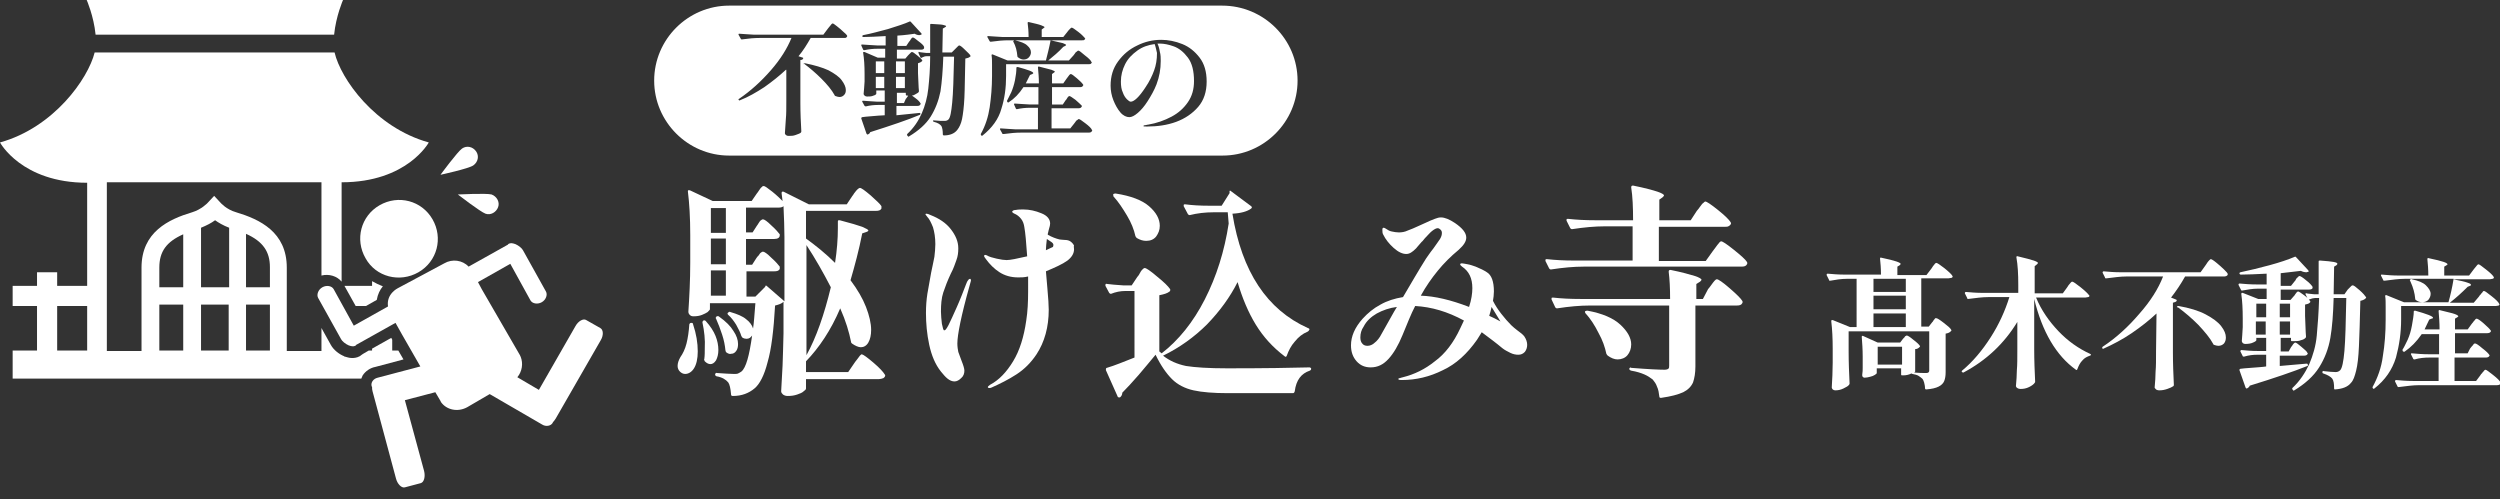 <?xml version="1.0" encoding="utf-8"?>
<!-- Generator: Adobe Illustrator 28.0.0, SVG Export Plug-In . SVG Version: 6.00 Build 0)  -->
<svg version="1.1" id="レイヤー_1" xmlns="http://www.w3.org/2000/svg" xmlns:xlink="http://www.w3.org/1999/xlink" x="0px"
	 y="0px" viewBox="0 0 533.5 106.5" style="enable-background:new 0 0 533.5 106.5;" xml:space="preserve">
<rect x="0" y="0" width="533.5" height="106.5" fill="#333333" stroke="none"/>
<style type="text/css">
	.st0{fill:#FFFFFF;}
</style>
<g id="レイヤー_1_00000152227089787751249800000000803124411707173821_">
</g>
<g>
	<path class="st0" d="M71.3,7.4c0.4-4,1.9-7.4,1.9-7.4H45.8H18.5c0,0,1.5,3.4,1.9,7.4H71.3z"/>
	<path class="st0" d="M78.1,65.3l2.3-1.3c0.2-1.2,0.7-2.2,1.3-2.9c-0.8-0.3-1.6-0.7-2.3-1.1V61h-5.9l2.4,4.3H78.1z"/>
	<path class="st0" d="M80.1,78.3l6-1.6L85,74.8h-1.3v-2.3l-0.2-0.4l-4.1,2.3v0.4h-0.7l-1.2,0.7c-0.1,0.1-0.2,0.1-0.3,0.2
		c-0.1,0.1-0.3,0.2-0.4,0.3c-0.7,0.4-1.4,0.4-1.7,0.4c-0.6,0-1.1-0.2-1.5-0.3c-0.1,0-0.1,0-0.2-0.1c-1-0.4-2.2-1.3-2.8-2.4l-2-3.6
		v4.9h-7.4V57.1c0-7.6-5.8-10.3-10.8-11.8c-2.1-0.6-3.3-2-3.3-2l-1.4-1.5l-1.4,1.5c0,0-1.3,1.4-3.3,2c-5,1.5-10.8,4.2-10.8,11.8
		v17.8h-7.4v-36h45.8v19.9c1.6-0.4,3.3,0.1,4.3,1.3V38.9c14,0,18.6-8.5,18.6-8.5C80,27.2,72.7,16.8,71.4,11.2H20.2
		c-1.4,5.6-8.7,16-20.2,19.2c0,0,4.6,8.6,18.6,8.6v22h-6.4v-2.9H7.9V61H2.7v4.3h5.2v9.5H2.7v6h74.4c0.1-0.2,0.2-0.5,0.3-0.7
		C78,79.2,79,78.5,80.1,78.3z M18.6,74.8h-6.4v-9.5h6.4V74.8z M39.1,74.8H34V65h5.1V74.8z M39.1,61.3H34v-4.2c0-3.4,1.5-5.5,5.1-7.1
		V61.3z M48.8,74.8h-5.9V65h5.9V74.8z M48.9,61.3h-0.1h-5.9V48.6c1.2-0.5,2.2-1,3-1.6c0.7,0.5,1.7,1.1,3,1.6V61.3z M57.6,74.8h-5.1
		V65h5.1V74.8z M57.6,61.3h-5.1V49.9c3.6,1.6,5.1,3.8,5.1,7.1V61.3z"/>
</g>
<g>
	<path class="st0" d="M128.1,70l-3-1.7c-0.6-0.4-1.7,0.2-2.3,1.3L115,83.2l-4.6-2.7c1-1.2,1.3-2.9,0.7-4.4c-0.1-0.1-0.1-0.3-0.2-0.4
		l-8.1-14l-0.8-1.5l6.9-3.9l4.3,7.8c0.4,0.7,1.5,0.9,2.4,0.4s1.3-1.6,0.9-2.3l-4.9-8.8c-0.2-0.4-0.9-1-1.6-1.3
		c-0.3-0.1-0.6-0.2-0.8-0.2c-0.2,0-0.4,0-0.6,0.1c-0.1,0.1-0.2,0.1-0.2,0.2l-8.4,4.7c-1.3-1.4-3.5-1.7-5.2-0.7l-9.9,5.3
		c0,0-2.5,1.2-2.1,3.9l-7.3,4.1l-4.3-7.8c-0.4-0.7-1.5-0.9-2.4-0.4s-1.3,1.6-0.9,2.3l4.9,8.8c0.2,0.4,0.9,1,1.6,1.3
		c0.3,0.1,0.6,0.2,0.8,0.2c0.2,0,0.4,0,0.6-0.1c0.1-0.1,0.2-0.1,0.2-0.2l8.4-4.7l1.4,2.5l3.9,6.8l-9.1,2.4c-0.9,0.2-1.5,1-1.3,1.8
		l0.1,0.2c0,0.3,0,0.6,0.1,0.9l5,18.6c0.3,1.2,1.2,2.1,1.9,1.9l3.4-0.9c0.7-0.2,1-1.4,0.7-2.6l-4.1-15.1l6.5-1.7l1,1.7
		c0.1,0.1,0.1,0.2,0.2,0.4c1.2,1.7,3.6,2.2,5.6,1.1l0,0l4.8-2.8l11.2,6.5c0.8,0.5,1.8,0.3,2.2-0.3l0.1-0.2c0.2-0.2,0.4-0.5,0.6-0.8
		l9.6-16.7C128.8,71.6,128.8,70.4,128.1,70z"/>
	<path class="st0" d="M89.3,58.1c4-2.3,5.3-7.3,3-11.3s-7.3-5.3-11.3-3s-5.3,7.3-3,11.3C80.2,59.1,85.3,60.4,89.3,58.1z"/>
</g>
<path class="st0" d="M98.6,31.7c1-0.7,2.3-0.4,3,0.6c0.7,1,0.4,2.3-0.6,3s-7,2-7,2S97.6,32.4,98.6,31.7z"/>
<path class="st0" d="M104.9,41.5c1.1,0.4,1.8,1.6,1.4,2.7c-0.4,1.1-1.6,1.8-2.7,1.4c-1.1-0.4-5.9-4.1-5.9-4.1S103.8,41.2,104.9,41.5
	z"/>
<g>
	<path class="st0" d="M147.5,68.9c0.3,0,0.4,0.1,0.4,0.3c0.7,2.1,1,4,1,5.8c0,1.6-0.3,2.8-0.8,3.6c-0.5,0.8-1.2,1.2-1.9,1.2
		c-0.4,0-0.8-0.2-1.1-0.5s-0.5-0.7-0.5-1.2c0-0.6,0.2-1.2,0.6-1.9c0.5-0.7,1-1.7,1.3-2.9c0.3-1.2,0.5-2.6,0.6-4.1
		C147.2,69,147.3,68.9,147.5,68.9z M186.4,77.4c1.3,1.1,2.1,2,2.4,2.5c0.1,0.1,0.1,0.2,0.1,0.2c0,0.2-0.1,0.4-0.4,0.6
		c-0.3,0.1-0.6,0.2-0.9,0.2H172v2c0,0.2-0.2,0.4-0.5,0.6c-0.3,0.3-0.8,0.5-1.4,0.7c-0.6,0.2-1.2,0.3-2,0.3c-0.4,0-0.7-0.1-1-0.3
		c-0.2-0.2-0.4-0.4-0.4-0.7c0.1-1.9,0.2-3.7,0.3-5.5s0.1-4.1,0.2-6.9v-6.7c-0.4,0.4-1,0.6-1.8,0.8c-0.3,5.3-0.8,9.4-1.6,12.1
		c-0.7,2.8-1.7,4.7-2.8,5.6c-1.2,1-2.7,1.6-4.6,1.6c-0.3,0-0.4-0.1-0.4-0.4c-0.1-1.2-0.3-2.1-0.6-2.5c-0.5-0.6-1.3-1.1-2.5-1.3
		c-0.2-0.1-0.3-0.2-0.3-0.4c0.1-0.3,0.2-0.4,0.4-0.3c1.6,0.1,2.8,0.2,3.6,0.2c0.4,0,0.7,0,0.9-0.1s0.4-0.2,0.7-0.4
		c1-0.8,1.7-3.4,2.3-7.7c-0.3,0.4-0.6,0.7-1.2,0.7c-0.3,0-0.6-0.1-0.8-0.2c-0.1-0.1-0.2-0.2-0.3-0.4c-0.2-0.7-0.6-1.5-1.1-2.4
		c-0.5-0.8-1.1-1.6-1.7-2.1c-0.2-0.2-0.2-0.4,0-0.5c0.2-0.2,0.3-0.2,0.5-0.1c1.4,0.4,2.6,0.9,3.3,1.5c0.8,0.6,1.3,1.3,1.5,2
		c0.2-1.2,0.3-3.1,0.5-5.4h-9.7V66c0,0.1-0.2,0.3-0.5,0.6c-0.3,0.2-0.7,0.4-1.2,0.6s-1.1,0.3-1.8,0.3c-0.4,0-0.6-0.1-0.8-0.3
		c-0.2-0.2-0.3-0.4-0.3-0.7c0.2-3.1,0.4-6.6,0.4-10.5v-5.8c0-3.8-0.2-6.9-0.5-9.3v-0.1c0-0.1,0-0.2,0.1-0.2s0.2,0,0.3,0l4.9,2.3h8.3
		l1.1-1.6c0.1-0.1,0.3-0.4,0.5-0.7s0.4-0.6,0.6-0.7c0.1-0.2,0.3-0.2,0.4-0.2c0.2,0,0.8,0.4,1.8,1.2s1.7,1.5,2.2,2l-0.2-1.6v-0.1
		c0-0.1,0-0.2,0.1-0.3c0.1,0,0.2,0,0.3,0l5.4,2.7h8.1l1.2-1.8c0.2-0.2,0.3-0.5,0.5-0.7c0.2-0.3,0.4-0.5,0.6-0.7
		c0.2-0.2,0.4-0.3,0.5-0.3c0.3,0,1,0.5,2.3,1.6c1.2,1.1,2,1.8,2.3,2.3c0,0.2,0,0.3,0,0.5c-0.2,0.4-0.6,0.5-1.2,0.5H172v5.9
		c2.2,1.6,4.3,3.3,6.2,5.2c0.4-2.6,0.6-5.1,0.6-7.4v-1.4l0,0c0-0.1,0-0.2,0.1-0.3c0.1,0,0.2,0,0.3,0c2.3,0.6,4,1.1,4.8,1.4
		c0.9,0.4,1.3,0.6,1.3,0.8c0,0.1-0.1,0.2-0.4,0.3l-0.9,0.3c-0.7,3.6-1.6,6.9-2.5,10c1.5,2,2.6,3.9,3.3,5.7c0.7,1.8,1.1,3.5,1.1,4.9
		c0,1.1-0.2,2-0.6,2.7c-0.4,0.7-1,1-1.6,1c-0.5,0-1.2-0.3-1.9-0.8c-0.1-0.1-0.2-0.2-0.2-0.4c-0.4-2-1.1-4.4-2.3-7.1
		c-2,4.7-4.5,8.4-7.3,11.3v2.3h9l1.3-1.9c0.1-0.2,0.3-0.4,0.6-0.8s0.5-0.7,0.6-0.8c0.2-0.2,0.3-0.3,0.4-0.3
		C184.3,75.7,185.1,76.3,186.4,77.4z M149.9,68.8c0-0.2,0.1-0.3,0.2-0.4l0,0c0.2-0.1,0.4,0,0.5,0.1c1,1.1,1.7,2.2,2.1,3.2
		s0.6,2,0.6,3c0,0.9-0.2,1.6-0.5,2.2c-0.4,0.6-0.8,0.8-1.2,0.8s-0.8-0.2-1.2-0.6c-0.1-0.2-0.2-0.4-0.1-0.5c0.1-0.7,0.1-1.5,0.1-2.3
		C150.5,72.5,150.3,70.7,149.9,68.8L149.9,68.8z M151.7,49.7h3.2v-5.3h-3.2V49.7z M151.7,56.4h3.2v-5.5h-3.2V56.4z M151.7,63.1h3.2
		v-5.4h-3.2V63.1z M155,75.2c-0.1-0.1-0.2-0.3-0.2-0.5c-0.1-1-0.3-2.1-0.7-3.3c-0.4-1.2-0.8-2.3-1.3-3.4c-0.1-0.1-0.1-0.2,0-0.3
		c0-0.1,0.1-0.2,0.2-0.2c0.2-0.1,0.4,0,0.5,0.1c1.4,1,2.4,2,3,3c0.7,1,1,2,1,2.8c0,0.6-0.1,1.1-0.4,1.5s-0.6,0.6-1.1,0.6
		C155.8,75.6,155.4,75.5,155,75.2z M163.6,61l3.8,3.3V50.6c0-2-0.1-4.2-0.2-6.6c-0.2,0.2-0.6,0.3-1,0.3h-7v5.3h1.4l0.9-1.4
		c0.1-0.1,0.2-0.3,0.4-0.6s0.3-0.5,0.5-0.6c0.1-0.1,0.3-0.2,0.4-0.2c0.3,0,0.9,0.4,1.8,1.3c0.9,0.8,1.5,1.5,1.8,1.9v0.2
		c0,0.5-0.4,0.8-1.2,0.8h-6v5.5h1.3l0.9-1.4c0.1-0.2,0.3-0.4,0.5-0.6c0.2-0.3,0.3-0.5,0.5-0.6c0.1-0.1,0.3-0.2,0.4-0.2
		c0.3,0,0.9,0.4,1.8,1.3c0.9,0.8,1.5,1.5,1.8,1.9c0,0.2,0,0.3,0,0.5c-0.2,0.4-0.6,0.5-1.2,0.5h-5.9v5.4h1.9l2.1-2.1
		C163.3,60.9,163.5,60.9,163.6,61z M172.1,75.8c2.1-3.8,3.8-8.7,5.2-14.5c-1.6-3.1-3.3-6.1-5.2-9V75.8z"/>
	<path class="st0" d="M207.2,59.9c0,0-0.1,0.4-0.3,1.1c-1.8,6.4-2.6,10.5-2.6,12.3c0,0.7,0.1,1.3,0.2,1.8c0.2,0.5,0.4,1.1,0.7,1.9
		c0.4,1,0.6,1.7,0.6,2.1c0,0.6-0.2,1.2-0.7,1.6c-0.4,0.4-0.9,0.7-1.4,0.7s-1-0.2-1.5-0.6s-0.9-0.9-1.4-1.5c-1.2-1.5-2-3.4-2.5-5.7
		c-0.5-2.3-0.7-4.6-0.7-6.8c0-1.5,0.1-2.8,0.3-4.1c0.2-1.2,0.5-2.8,0.8-4.5c0.3-1.3,0.5-2.5,0.7-3.4c0.1-0.9,0.2-1.8,0.2-2.7
		c0-1.4-0.2-2.6-0.5-3.6c-0.4-1-0.8-1.8-1.2-2.2c-0.2-0.3-0.4-0.5-0.4-0.5c0-0.2,0.1-0.2,0.2-0.2c0.2,0,0.5,0.1,0.9,0.3
		c1.8,0.7,3.3,1.7,4.3,3s1.6,2.6,1.6,4.1c0,0.9-0.1,1.7-0.4,2.5c-0.3,0.8-0.6,1.8-1.2,2.9c-0.7,1.5-1.2,2.8-1.6,4
		c-0.4,1.2-0.5,2.6-0.5,4.1c0,0.8,0.1,1.7,0.2,2.6c0.2,0.9,0.3,1.4,0.5,1.4c0.1,0,0.3-0.1,0.4-0.3c0.2-0.2,0.3-0.5,0.5-0.8
		c0.4-0.8,1-2.1,1.8-3.9c0.8-1.8,1.4-3.4,1.9-4.7c0.2-0.5,0.3-0.8,0.5-1c0.1-0.2,0.3-0.3,0.4-0.3C207.1,59.5,207.2,59.6,207.2,59.9z
		 M229.2,53.2c0,0.9-0.5,1.7-1.4,2.4c-1.1,0.8-2.7,1.5-4.6,2.3l0.3,3.5c0.2,2.2,0.3,3.8,0.3,4.7c0,3.7-0.9,6.9-2.6,9.5
		c-1.2,1.8-2.6,3.2-4.3,4.3c-1.7,1.1-3.5,2-5.3,2.8c-0.2,0.1-0.3,0.1-0.5,0.1s-0.3-0.1-0.3-0.2s0.2-0.3,0.5-0.5c1.9-1,3.5-2.7,4.9-5
		s2.3-5.2,2.8-8.7c0.3-1.9,0.4-4,0.4-6.2V59c-0.8,0.2-1.5,0.2-2.1,0.2c-1.6,0-2.9-0.4-4-1.1c-1.1-0.7-2.1-1.7-2.9-2.8
		c-0.2-0.3-0.4-0.5-0.4-0.7c0-0.1,0.1-0.2,0.2-0.2c0.1,0,0.2,0,0.4,0.1c0.5,0.3,1.2,0.5,2.1,0.7c0.9,0.2,1.6,0.3,2.1,0.3
		c0.8,0,2.2-0.3,4.4-0.8c-0.2-3-0.4-5.1-0.6-6.2c-0.1-0.7-0.3-1.3-0.7-1.8s-0.8-0.8-1.2-1c-0.5-0.2-0.7-0.4-0.7-0.5
		c0-0.2,0.3-0.4,0.8-0.4c0.5-0.1,1.1-0.1,1.6-0.1c1.3,0,2.6,0.3,3.8,0.8c1.3,0.5,1.9,1.3,1.9,2.2c0,0.3-0.1,0.7-0.2,1
		c-0.1,0.4-0.2,0.7-0.2,0.8l-0.1,0.4c0,0.1,0,0.2,0,0.2c0.9,0.5,1.7,0.8,2.5,1c0.3,0,0.6,0.1,1.1,0.1s0.9,0.1,1.2,0.3
		s0.6,0.5,0.8,0.9C229.1,52.5,229.2,52.9,229.2,53.2z M224.8,52.3c0-0.3-0.2-0.5-0.5-0.7l-0.9-0.6c-0.1,0.9-0.2,1.7-0.2,2.3v0.1
		c0.7-0.3,1.2-0.6,1.5-0.7C224.7,52.6,224.8,52.5,224.8,52.3z"/>
	<path class="st0" d="M262.7,40.8L267,44c0.2,0.2,0.2,0.3,0,0.5c-0.8,0.6-2.1,1-4,1.1c2,12.4,7.4,20.5,16.1,24.4
		c0.3,0.1,0.4,0.2,0.3,0.4c-0.1,0.2-0.2,0.3-0.4,0.4c-1,0.4-1.9,1.1-2.7,2.1c-0.8,0.9-1.3,1.9-1.7,3c-0.1,0.3-0.3,0.3-0.5,0.1
		c-2.5-1.9-4.5-4.1-6.1-6.7s-2.9-5.7-3.9-9.1c-1.6,3.2-3.8,6.2-6.5,9c-2.7,2.7-5.9,5-9.4,6.7c1.4,1.1,3,1.8,4.9,2.2
		c1.9,0.3,4.8,0.5,8.8,0.5c7.9,0,13.8-0.1,17.5-0.2c0.1,0,0.2,0,0.3,0.1c0.1,0.1,0.1,0.1,0.1,0.2c0,0.2-0.1,0.3-0.3,0.4
		c-1.8,0.6-2.9,2-3.2,4.4c-0.1,0.3-0.2,0.4-0.4,0.4H262c-3,0-5.5-0.2-7.3-0.6s-3.4-1.2-4.6-2.4c-1.2-1.2-2.4-2.9-3.5-5.2
		c-1.1,1.3-2.3,2.8-3.6,4.3c-1.4,1.6-2.5,2.8-3.5,3.8c0,0.4-0.2,0.8-0.5,1c0,0-0.1,0-0.2,0c-0.2,0-0.3-0.1-0.3-0.2L236,79v-0.2
		c0-0.2,0.1-0.3,0.2-0.3c1.7-0.5,3.6-1.3,5.9-2.2V62.1h-2c-1,0-2,0.2-3,0.6H237c-0.1,0-0.2-0.1-0.3-0.2l-0.8-1.5v-0.2
		c0-0.2,0.1-0.3,0.4-0.2c0.7,0.1,1.9,0.2,3.4,0.3h1.8l1.2-1.8c0.2-0.2,0.4-0.5,0.6-0.9c0.2-0.4,0.4-0.6,0.6-0.8s0.3-0.2,0.4-0.2
		c0.3,0,1.2,0.6,2.6,1.8c1.5,1.2,2.4,2.1,2.8,2.7c0.1,0.2,0,0.4-0.1,0.5c-0.5,0.4-1.2,0.6-2.2,0.8v12l0.5,0.4
		c3.6-2.8,6.7-6.6,9.2-11.5c2.5-4.9,4.2-10.3,5.1-16.2l-0.2-2.4h-3c-1.8,0-3.5,0.2-5.1,0.6h-0.1c-0.1,0-0.2-0.1-0.3-0.2l-0.9-1.7
		v-0.2c0-0.2,0.1-0.2,0.3-0.2c1.5,0.2,3.2,0.3,5.1,0.3h2.7l1.7-2.7C262.3,40.6,262.5,40.6,262.7,40.8z M237.6,41.4
		c0.2-0.1,0.3-0.1,0.5-0.1c3.2,0.5,5.6,1.4,7.1,2.7s2.3,2.7,2.3,4.2c0,0.9-0.3,1.6-0.8,2.3c-0.5,0.6-1.2,0.9-2.1,0.9
		c-0.7,0-1.3-0.2-2-0.6c-0.1-0.1-0.2-0.2-0.3-0.4c-0.3-1.4-0.9-2.9-1.8-4.4c-0.9-1.5-1.8-2.9-2.9-4.1
		C237.6,41.6,237.5,41.5,237.6,41.4z"/>
	<path class="st0" d="M325.9,73.6c0,0.6-0.2,1.1-0.5,1.5c-0.4,0.4-0.8,0.6-1.4,0.6c-0.5,0-1.1-0.1-1.7-0.4s-1.2-0.6-1.7-1
		c-1.3-1.1-2.8-2.2-4.4-3.4l-1,1.6c-2.1,3-4.5,5.2-7.3,6.5c-2.8,1.4-5.7,2.1-8.8,2.1c-0.5,0-0.7-0.1-0.7-0.2s0.1-0.2,0.3-0.2
		c0.2-0.1,0.4-0.1,0.7-0.2c2.4-0.6,4.7-1.7,6.8-3.4c2.2-1.6,4-4,5.4-7l0.8-1.7c-3.5-1.9-6.9-2.9-10.4-3.1c-0.9,1.7-1.7,3.8-2.7,6.2
		c-0.9,2.2-1.9,3.9-3,5.1s-2.3,1.8-3.8,1.8c-1.2,0-2.2-0.4-3-1.3s-1.2-2-1.2-3.4c0-1.9,0.8-3.8,2.5-5.7c1.1-1.2,2.3-2.2,3.8-3
		c1.4-0.8,3-1.3,4.8-1.6c1.6-2.7,3.2-5.5,4.9-8.2c0.3-0.4,0.8-1.2,1.6-2.2c0.6-0.9,1.1-1.5,1.4-2s0.4-0.9,0.4-1.3
		c0-0.3-0.1-0.5-0.3-0.7c-0.2-0.2-0.4-0.3-0.6-0.3c-0.3,0-0.7,0.2-1.2,0.6c-0.4,0.3-0.8,0.8-1.3,1.3s-0.7,0.9-0.9,1
		c-0.8,0.9-1.2,1.4-1.2,1.4c-0.8,0.8-1.4,1.2-2.1,1.2c-0.8,0-1.7-0.4-2.7-1.3c-1-0.9-1.7-1.8-2.2-2.8c-0.2-0.3-0.2-0.7-0.2-1.1
		c0-0.3,0.1-0.4,0.3-0.4c0.1,0,0.3,0.1,0.6,0.3c0.3,0.2,0.6,0.4,1.1,0.5s1,0.2,1.5,0.2c0.6,0,1.3-0.1,1.9-0.4
		c0.6-0.2,1.5-0.6,2.6-1.1c1.2-0.5,1.9-0.9,2.2-1c0.2-0.1,0.5-0.2,1-0.4s0.9-0.3,1.3-0.3c0.8,0,1.8,0.4,3,1.2
		c1.6,1.1,2.4,2.1,2.4,3.1c0,0.8-0.5,1.6-1.6,2.6c-1.7,1.4-3.2,2.9-4.5,4.5s-2.5,3.3-3.6,5.3c3,0.1,6.4,0.9,10.3,2.4
		c0.5-1.5,0.7-2.9,0.7-4c0-2.1-0.7-3.6-2.2-4.6c-0.2-0.2-0.4-0.3-0.4-0.5c0-0.1,0.1-0.2,0.4-0.2c0.2,0,0.6,0.1,1.2,0.2
		c0.6,0.1,1.1,0.3,1.7,0.5c1,0.4,1.8,0.8,2.4,1.2c1,0.6,1.5,2,1.5,4.1c0,0.7-0.1,1.4-0.2,2c0.5,1,1.1,1.9,1.8,2.8
		c0.7,0.9,1.4,1.7,2.1,2.4c0.4,0.4,0.8,0.7,1.3,1.1c0.7,0.5,1.2,0.9,1.5,1.3C325.7,72.4,325.9,73,325.9,73.6z M297.5,66.5l0.6-1
		c-1.6,0.2-3,0.7-4.3,1.4c-1.2,0.7-2.2,1.6-2.8,2.8c-0.5,0.7-0.7,1.5-0.7,2.3c0,0.5,0.1,1,0.4,1.3c0.2,0.3,0.6,0.5,1.1,0.5
		s1.1-0.2,1.6-0.7c0.5-0.4,1-1,1.4-1.8C295.2,70.6,296.1,69,297.5,66.5z M317.8,67.4c0.7,0.3,1.5,0.7,2.4,1.2l-1.9-3.1
		C318.2,66.1,318,66.7,317.8,67.4z"/>
	<path class="st0" d="M362.1,45c0.2-0.2,0.4-0.5,0.7-0.9c0.3-0.4,0.5-0.7,0.7-0.8c0.2-0.2,0.3-0.3,0.4-0.3c0.3,0,1.2,0.6,2.7,1.8
		s2.4,2.1,2.7,2.6l0.1,0.2c0,0.2-0.1,0.4-0.4,0.6s-0.5,0.2-0.9,0.2H354v7.3h10l1.5-2.1l0.6-0.8c0.3-0.4,0.5-0.7,0.7-0.9
		c0.2-0.3,0.4-0.4,0.5-0.4c0.3,0,1.2,0.6,2.7,1.8s2.5,2.1,2.8,2.6c0.1,0.2,0.1,0.3,0,0.5c-0.2,0.4-0.6,0.5-1.2,0.5h-33.7
		c-2,0-4.3,0.2-6.9,0.6h-0.1c-0.1,0-0.2-0.1-0.3-0.2l-0.8-1.6c0,0,0-0.1,0-0.2c0-0.2,0.1-0.2,0.3-0.2c1.8,0.2,3.7,0.3,5.9,0.3h12.4
		v-7.3h-6c-2,0-4.3,0.2-6.9,0.6h-0.1c-0.1,0-0.2-0.1-0.3-0.2l-0.8-1.6c0,0,0-0.1,0-0.2c0-0.2,0.1-0.2,0.3-0.2
		c1.8,0.2,3.7,0.3,5.9,0.3h8c0-2.7-0.1-5.1-0.4-7c0-0.3,0.1-0.4,0.4-0.4c2.5,0.5,4.3,1,5.2,1.3c0.9,0.3,1.4,0.6,1.4,0.8
		c0,0.1-0.1,0.2-0.3,0.4l-0.7,0.5V47h6.7L362.1,45z M364.5,61.7c0.2-0.2,0.4-0.5,0.7-0.9c0.3-0.4,0.5-0.7,0.7-0.9s0.3-0.3,0.5-0.3
		c0.3,0,1.2,0.6,2.7,1.9c1.5,1.3,2.4,2.2,2.7,2.7c0.1,0.2,0.1,0.3,0,0.5c-0.2,0.4-0.6,0.5-1.2,0.5h-8.8v13c0,1.4-0.2,2.5-0.5,3.4
		c-0.4,0.9-1.1,1.6-2.1,2.1c-1.1,0.5-2.6,0.9-4.7,1.2h-0.1c-0.2,0-0.3-0.1-0.3-0.3c-0.1-0.8-0.2-1.5-0.5-2.1c-0.2-0.6-0.5-1-0.9-1.5
		c-0.5-0.4-1.1-0.8-1.8-1.1c-0.7-0.3-1.6-0.6-2.8-0.8c-0.3-0.1-0.4-0.2-0.4-0.4c0-0.1,0-0.1,0.1-0.2s0.2-0.1,0.3,0
		c3.7,0.3,6.1,0.4,7.1,0.4c0.4,0,0.7-0.1,0.8-0.2c0.2-0.1,0.2-0.4,0.2-0.7V65.2h-17c-2,0-4.3,0.2-6.9,0.6h-0.1
		c-0.1,0-0.2-0.1-0.3-0.2l-0.8-1.7c0,0,0-0.1,0-0.2c0-0.2,0.1-0.2,0.3-0.2c1.8,0.2,3.7,0.3,5.9,0.3h19.1c0-2.3-0.1-4.2-0.3-5.8
		c0-0.3,0.1-0.4,0.4-0.4c2.5,0.5,4.2,1,5.2,1.3c0.9,0.3,1.4,0.6,1.4,0.8c0,0.1-0.1,0.2-0.3,0.4l-0.8,0.5v3.2h1.4L364.5,61.7z
		 M338.3,66.4c0.2-0.1,0.3-0.1,0.5-0.1c3.2,0.6,5.5,1.6,7,3s2.3,2.8,2.3,4.2c0,0.9-0.3,1.7-0.8,2.3s-1.3,0.9-2.1,0.9
		c-0.7,0-1.4-0.3-2.1-0.8c-0.1-0.1-0.2-0.2-0.3-0.4c-0.3-1.4-0.8-2.9-1.7-4.5c-0.8-1.6-1.7-3-2.8-4.2
		C338.2,66.6,338.2,66.5,338.3,66.4z"/>
</g>
<g>
	<path class="st0" d="M412.1,57.4c0.1-0.1,0.2-0.3,0.4-0.6c0.2-0.2,0.3-0.4,0.4-0.5s0.2-0.2,0.3-0.2c0.2,0,0.8,0.4,1.7,1.1
		c1,0.8,1.5,1.3,1.7,1.6c0,0.1,0.1,0.1,0.1,0.2c0,0.1-0.1,0.3-0.3,0.3s-0.4,0.1-0.6,0.1H410v10.3h1.6l0.7-0.9
		c0.1-0.1,0.2-0.2,0.3-0.4c0.1-0.2,0.3-0.3,0.3-0.4s0.2-0.1,0.3-0.1c0.2,0,0.7,0.3,1.6,1s1.4,1.1,1.6,1.5c0.1,0.1,0,0.2-0.1,0.3
		c-0.3,0.3-0.6,0.4-1.1,0.5v8.2c0,0.8-0.1,1.4-0.3,1.9c-0.2,0.5-0.6,0.9-1.2,1.2c-0.6,0.3-1.4,0.5-2.6,0.6H411
		c-0.1,0-0.2-0.1-0.2-0.2c0-0.5-0.1-0.9-0.2-1.3c-0.1-0.3-0.2-0.6-0.4-0.8c-0.2-0.2-0.5-0.4-0.8-0.6s-0.8-0.3-1.3-0.4l-0.2-0.1l0,0
		c-0.6,0.3-1.2,0.4-1.7,0.4h-0.3c-0.2,0-0.2-0.1-0.2-0.2v-1.3h-5.2v1c0,0.1-0.1,0.2-0.4,0.4s-0.6,0.3-1,0.4s-0.8,0.2-1.2,0.2
		c-0.2,0-0.3-0.1-0.4-0.2s-0.1-0.3-0.1-0.4c0.1-0.6,0.1-1.1,0.1-1.6v-0.8v-1.5c0-1.5-0.1-2.9-0.2-4.2c0-0.2,0.1-0.3,0.3-0.2l3.1,1.4
		h4.8l0.6-0.8c0.1-0.1,0.2-0.2,0.3-0.3c0.1-0.2,0.2-0.3,0.3-0.3c0.1-0.1,0.2-0.1,0.2-0.1c0.2,0,0.7,0.3,1.4,0.9
		c0.8,0.6,1.2,1,1.4,1.3c0.1,0.1,0,0.2-0.1,0.3c-0.2,0.2-0.5,0.4-0.9,0.4v4.8c0,0-0.1,0.1-0.2,0.2c1,0.1,1.9,0.1,2.6,0.1
		c0.4,0,0.6-0.2,0.6-0.5v-8.4h-17.2v4.2c0,2.5,0.1,4.8,0.2,6.9c0,0.1,0,0.2-0.1,0.3c-0.2,0.3-0.6,0.5-1.2,0.8s-1.2,0.4-1.7,0.4
		c-0.3,0-0.5-0.1-0.6-0.2s-0.2-0.3-0.2-0.4c0.1-1.7,0.2-3.5,0.2-5.3v-3c0-2.2-0.1-4.1-0.3-5.8v-0.1c0-0.1,0-0.1,0.1-0.2
		c0,0,0.1,0,0.2,0l3.7,1.5h1.4V59.5h-2.1c-1.2,0-2.4,0.2-3.5,0.4h-0.1c-0.1,0-0.2,0-0.2-0.2l-0.5-1v-0.1c0-0.1,0.1-0.2,0.2-0.2
		c1.1,0.1,2.3,0.2,3.7,0.2h7.7c0-1.3-0.1-2.5-0.2-3.4c0-0.2,0.1-0.3,0.3-0.2c1.5,0.3,2.6,0.6,3.2,0.8s0.9,0.4,0.9,0.5
		s-0.1,0.2-0.2,0.3l-0.5,0.3v1.8h6.2L412.1,57.4z M399.8,62.3h6.9v-2.8h-6.9V62.3z M399.8,66h6.9v-2.9h-6.9V66z M399.8,66.9v2.9h6.9
		v-2.9H399.8z M400.7,74v3.8h5.2V74H400.7z"/>
	<path class="st0" d="M441,61.5c0.1-0.1,0.2-0.3,0.4-0.6c0.2-0.2,0.3-0.4,0.5-0.6c0.1-0.1,0.2-0.2,0.3-0.2c0.2,0,0.8,0.4,1.8,1.2
		s1.6,1.4,1.8,1.7l0.1,0.1c0,0.1-0.1,0.3-0.3,0.3s-0.4,0.1-0.6,0.1h-10.5c1.1,2.7,2.8,5.1,4.8,7.2s4.3,3.7,6.7,4.8
		c0.2,0.1,0.2,0.1,0.2,0.2s-0.1,0.2-0.2,0.2c-0.6,0.2-1.2,0.5-1.6,1c-0.5,0.5-0.8,1.1-1.1,1.9c-0.1,0.2-0.2,0.2-0.3,0.1
		c-4.2-3-7.2-8.1-8.9-15.1v10.7c0,2.5,0.1,4.8,0.2,6.9c0,0.1,0,0.2-0.1,0.3c-0.2,0.3-0.6,0.6-1.2,0.9s-1.2,0.4-1.8,0.4
		c-0.3,0-0.6-0.1-0.7-0.2c-0.2-0.1-0.3-0.3-0.3-0.4c0.1-1.2,0.2-2.3,0.2-3.4c0.1-1.1,0.1-2.6,0.1-4.4v-5.9
		c-2.8,4.6-6.6,8.2-11.5,10.8c-0.1,0-0.2,0-0.3-0.1c-0.1-0.1-0.1-0.2,0-0.3c2.3-1.9,4.3-4.3,6.1-7.1c1.8-2.8,3.1-5.7,4-8.6h-4.5
		c-1.3,0-2.7,0.2-4.3,0.4h0c-0.1,0-0.2,0-0.2-0.2l-0.5-1v-0.1c0-0.1,0.1-0.2,0.2-0.2c1.1,0.1,2.3,0.2,3.6,0.2h7.6v-1.7
		c0-2.3-0.1-4.2-0.4-5.9c0-0.2,0.1-0.3,0.3-0.2c1.7,0.4,2.8,0.7,3.4,0.9s0.9,0.4,0.9,0.5s-0.1,0.2-0.2,0.3l-0.5,0.4v5.8h6L441,61.5z
		"/>
	<path class="st0" d="M460.2,66.9c-1.6,1.5-3.4,2.9-5.3,4.2s-4,2.4-6,3.3c-0.1,0.1-0.2,0-0.3-0.1c0-0.1,0-0.2,0.1-0.3
		c2.9-1.9,5.5-4.3,7.8-7c2.4-2.7,4.1-5.4,5.1-8h-7.8c-1.3,0-2.7,0.2-4.3,0.4h-0.1c-0.1,0-0.2,0-0.2-0.2l-0.5-1v-0.1
		c0-0.1,0.1-0.2,0.2-0.2c1.1,0.1,2.3,0.2,3.6,0.2h17.1l1-1.4c0.1-0.1,0.2-0.3,0.4-0.6c0.2-0.3,0.4-0.5,0.5-0.6s0.2-0.2,0.3-0.2
		c0.1,0,0.5,0.2,1.1,0.7s1.2,1,1.7,1.5s0.8,0.8,0.8,1s-0.1,0.3-0.3,0.4c-0.2,0.1-0.3,0.1-0.6,0.1h-8.2c-0.9,1.6-1.9,3.1-3,4.5l1,0.4
		c0.1,0,0.1,0.1,0.2,0.1c0,0,0,0.1,0,0.2c-0.1,0.2-0.4,0.3-0.8,0.4v10.6c0,2.5,0.1,4.8,0.2,6.9c0,0.1,0,0.2-0.1,0.3
		c-0.3,0.2-0.7,0.4-1.3,0.6c-0.6,0.2-1.1,0.3-1.7,0.3c-0.3,0-0.6-0.1-0.7-0.2s-0.3-0.3-0.3-0.4c0.1-1.2,0.2-2.3,0.2-3.4
		c0.1-1.1,0.1-2.6,0.1-4.4L460.2,66.9L460.2,66.9z M464.6,65.4c0.1-0.1,0.2-0.1,0.3-0.1c2.3,0.4,4.3,1,5.8,1.8s2.6,1.6,3.3,2.5
		s1,1.7,1,2.4c0,0.5-0.1,0.9-0.4,1.3c-0.3,0.3-0.7,0.5-1.2,0.5c-0.3,0-0.6-0.1-0.9-0.2c-0.1,0-0.2-0.1-0.2-0.2
		c-0.7-1.3-1.8-2.6-3.2-4.1c-1.4-1.4-2.8-2.6-4.3-3.7C464.5,65.6,464.5,65.5,464.6,65.4z"/>
	<path class="st0" d="M488.9,74.1c0.1-0.1,0.2-0.3,0.3-0.4c0.1-0.2,0.2-0.3,0.3-0.4s0.2-0.2,0.3-0.2c0.2,0,0.6,0.3,1.3,0.9
		s1.2,1,1.3,1.3c0.1,0.1,0.1,0.2,0,0.3c-0.1,0.2-0.4,0.3-0.7,0.3h-5.2v2.2l5.7-0.5c0.2,0,0.2,0,0.3,0.2v0.1c0,0.1,0,0.2-0.1,0.2
		c-3,1.2-7.1,2.6-12.3,4.2c-0.1,0.3-0.4,0.5-0.6,0.6h-0.1c-0.1,0-0.1-0.1-0.2-0.2l-1.3-3.7v-0.1c0-0.1,0.1-0.2,0.2-0.2l0.9-0.1
		c2.6-0.2,4.1-0.3,4.6-0.4v-2.5h-1.8c-1,0-1.9,0.1-2.9,0.4c-0.2,0-0.3,0-0.3-0.1l-0.5-1v-0.1c0-0.1,0.1-0.2,0.2-0.2
		c1,0.1,2.2,0.2,3.5,0.2h1.8v-2.8h-2.1v0.5c0,0.1-0.2,0.3-0.7,0.5c-0.4,0.2-1,0.3-1.7,0.3c-0.2,0-0.4-0.1-0.5-0.2s-0.2-0.3-0.2-0.4
		c0.1-0.8,0.1-1.8,0.2-3V68c0-2.1-0.1-3.8-0.3-5.2v-0.1c0-0.1,0-0.1,0.1-0.2c0,0,0.1,0,0.2,0l3.3,1.3h1.8v-2.2h-1.9
		c-1.1,0-2.2,0.2-3.3,0.4h-0.1c-0.1,0-0.1,0-0.2-0.2l-0.5-1v-0.1c0-0.1,0.1-0.2,0.2-0.2c1.1,0.1,2.3,0.2,3.7,0.2h2.1v-2.3
		c-2.2,0.1-4,0.2-5.5,0.2c-0.2,0-0.2-0.1-0.3-0.2l0,0v-0.1c0-0.1,0.1-0.2,0.2-0.2c1.9-0.4,4-0.9,6.2-1.5s4-1.2,5.4-1.8
		c0.1-0.1,0.2,0,0.3,0.1l2.6,2.8c0.1,0.2,0.1,0.3,0,0.3c-0.2,0-0.3,0.1-0.4,0.1c-0.4,0-0.8-0.1-1.2-0.3c-0.9,0.1-2.4,0.3-4.3,0.5V61
		h2.2l0.8-1c0.1-0.1,0.2-0.2,0.3-0.5c0.2-0.2,0.3-0.3,0.4-0.4c0.1-0.1,0.2-0.2,0.3-0.2c0.2,0,0.7,0.3,1.4,0.9
		c0.8,0.6,1.2,1.1,1.4,1.4c0,0.1,0,0.2,0,0.3c-0.1,0.2-0.4,0.3-0.8,0.3h-6V64h2.1l0.7-0.8c0.1-0.1,0.2-0.2,0.3-0.4
		c0.1-0.1,0.2-0.3,0.3-0.4c0.1-0.1,0.2-0.2,0.3-0.2c0.2,0,0.6,0.3,1.3,0.8c0.7,0.5,1.1,1,1.3,1.3c0.1,0.1,0,0.2-0.1,0.3
		c-0.2,0.2-0.5,0.3-1,0.4v2.4c0.1,1.9,0.1,3.4,0.2,4.4c0,0.1,0,0.2-0.1,0.3c-0.2,0.2-0.5,0.4-1,0.5c-0.4,0.2-1,0.2-1.6,0.2h-0.3
		c-0.2,0-0.2-0.1-0.2-0.2v-0.5h-2.2V75h1.7L488.9,74.1z M483.6,67.7v-2.9h-2.1v2.9H483.6z M481.4,68.6v2.8h2.1v-2.8H481.4z
		 M488.7,67.7v-2.9h-2.2v2.9H488.7z M486.5,68.6v2.8h2.2v-2.8H486.5z M501,61.8c0.1-0.1,0.2-0.2,0.4-0.4c0.2-0.2,0.3-0.3,0.4-0.4
		c0.1-0.1,0.2-0.1,0.3-0.1c0.2,0,0.6,0.3,1.4,1s1.2,1.2,1.4,1.5c0.1,0.1,0,0.2-0.1,0.3c-0.2,0.2-0.6,0.4-1.1,0.5
		c-0.1,4.2-0.2,7.4-0.3,9.7c-0.1,2.3-0.3,4-0.6,5.2c-0.3,1.2-0.6,2.1-1.1,2.6c-0.7,0.9-1.9,1.3-3.4,1.4c-0.2,0-0.2-0.1-0.2-0.2
		c0-1-0.1-1.7-0.4-2.1s-1-0.8-1.9-1.1c-0.1,0-0.2-0.1-0.2-0.3c0-0.1,0-0.1,0.1-0.2s0.1,0,0.2,0c1,0.1,1.8,0.2,2.5,0.2
		c0.4,0,0.7-0.1,1-0.4c0.4-0.4,0.7-1.8,0.9-4.1s0.3-6.1,0.4-11.3H498c-0.1,3.4-0.3,6.2-0.7,8.5s-1.2,4.4-2.4,6.3
		c-1.2,1.9-3,3.5-5.3,4.9c-0.1,0.1-0.2,0.1-0.3-0.1l-0.1-0.1c-0.1-0.1,0-0.3,0-0.3c1.6-1.5,2.7-3.2,3.6-5.1c0.8-1.9,1.4-3.9,1.6-6.1
		s0.4-4.8,0.5-8H494c-0.3,0-0.7,0.1-1.2,0.3c-0.2,0.1-0.3,0.1-0.3-0.1l-0.5-1v-0.1c0-0.1,0.1-0.2,0.2-0.1c0.4,0.1,1,0.1,1.7,0.2h0.9
		v-7c0-0.2,0.1-0.2,0.3-0.2c1.4,0.1,2.4,0.2,2.9,0.3s0.8,0.2,0.8,0.4c0,0.1-0.1,0.2-0.2,0.3l-0.5,0.3l-0.1,5.9h2.3L501,61.8z"/>
	<path class="st0" d="M529,63.3c0.1-0.2,0.2-0.3,0.4-0.5c0.1-0.2,0.3-0.3,0.4-0.5c0.1-0.2,0.2-0.2,0.3-0.2c0.2,0,0.7,0.4,1.6,1.1
		s1.5,1.3,1.6,1.6l0.1,0.1c0,0.1-0.1,0.3-0.2,0.3s-0.3,0.1-0.6,0.1h-20.2v2.9c0,2.8-0.4,5.5-1.1,8.1c-0.8,2.6-2.3,4.8-4.6,6.6
		c-0.1,0.1-0.2,0.1-0.3,0c-0.1-0.1-0.1-0.2-0.1-0.3c1.1-2,1.9-4.2,2.2-6.6c0.4-2.4,0.6-5,0.6-7.8v-2.6c0-1,0-1.8-0.1-2.4
		c0-0.2,0.1-0.3,0.3-0.2l3.7,1.5h9.5c0.4-1.4,0.8-3.1,1.1-5h-10.4c-1.3,0-2.7,0.2-4.3,0.4h-0.1c-0.1,0-0.2,0-0.2-0.1l-0.5-1v-0.1
		c0-0.1,0.1-0.1,0.2-0.1c1.1,0.1,2.3,0.2,3.6,0.2h6.3c0-1.3-0.1-2.5-0.2-3.5c0-0.2,0.1-0.3,0.3-0.2c1.5,0.3,2.6,0.6,3.2,0.8
		c0.6,0.2,0.8,0.4,0.8,0.5s-0.1,0.1-0.2,0.2l-0.5,0.3v1.9h5.3l0.9-1.2c0.1-0.1,0.2-0.3,0.4-0.5s0.3-0.4,0.4-0.5
		c0.1-0.1,0.2-0.2,0.3-0.2c0.2,0,0.7,0.4,1.6,1.1s1.4,1.2,1.6,1.5c0,0.1,0.1,0.1,0.1,0.2c0,0.1-0.1,0.3-0.3,0.3s-0.4,0.1-0.6,0.1
		h-7.8c1.5,0.3,2.5,0.5,3,0.7c0.6,0.2,0.8,0.3,0.8,0.5c0,0.1-0.1,0.2-0.2,0.2l-0.5,0.2c-1.2,1.2-2.4,2.3-3.8,3.4h5.1L529,63.3z
		 M527.1,74.4c0.1-0.1,0.2-0.3,0.4-0.5s0.3-0.3,0.4-0.5c0.1-0.1,0.2-0.1,0.3-0.1c0.2,0,0.7,0.3,1.5,1c0.8,0.6,1.3,1.1,1.5,1.4
		c0.1,0.1,0.1,0.2,0,0.3c-0.1,0.2-0.4,0.3-0.7,0.3h-6.7v5h4.6l0.9-1.2c0.1-0.2,0.2-0.3,0.4-0.5c0.1-0.2,0.3-0.3,0.4-0.5
		c0.1-0.1,0.2-0.2,0.3-0.2c0.2,0,0.7,0.4,1.6,1.1c0.9,0.7,1.5,1.3,1.6,1.6c0.1,0.1,0.1,0.2,0,0.3c-0.1,0.2-0.4,0.3-0.8,0.3h-16.6
		c-1.3,0-2.7,0.2-4.3,0.4h-0.1c-0.1,0-0.2-0.1-0.2-0.2l-0.5-1v-0.1c0-0.1,0.1-0.2,0.2-0.2c1.1,0.1,2.3,0.2,3.6,0.2h5.5v-5h-1.9
		c-1.1,0-2.2,0.1-3.2,0.4h-0.1c-0.1,0-0.1,0-0.2-0.1l-0.5-1v-0.1c0-0.1,0.1-0.1,0.2-0.1c1.1,0.1,2.3,0.2,3.7,0.2h2.1v-4.3h-3.7
		c-1.1,1.6-2.3,2.8-3.6,3.7c-0.1,0.1-0.2,0.1-0.4,0l0,0c-0.1-0.1-0.1-0.2-0.1-0.4c0.3-0.4,0.6-1.1,1.1-2.1c0.4-0.9,0.7-1.9,0.9-3
		c0.2-1.2,0.4-2.2,0.4-3c0-0.2,0.1-0.2,0.3-0.2c2.5,0.7,3.8,1.2,3.8,1.5c0,0.1-0.1,0.2-0.3,0.2l-0.5,0.2c-0.3,0.7-0.7,1.4-1,2.1h3.2
		c0-1.4-0.1-2.7-0.2-3.9c0-0.2,0.1-0.3,0.3-0.2c1.5,0.4,2.6,0.6,3.1,0.8c0.6,0.2,0.8,0.4,0.8,0.5s-0.1,0.1-0.2,0.2l-0.5,0.3v2.3h2.7
		l0.8-1.1c0.1-0.1,0.2-0.3,0.4-0.5c0.1-0.2,0.3-0.3,0.4-0.5c0.1-0.1,0.2-0.2,0.3-0.2c0.2,0,0.7,0.3,1.5,1s1.3,1.2,1.5,1.5
		c0.1,0.1,0.1,0.2,0,0.3c-0.1,0.2-0.4,0.3-0.7,0.3h-6.9v4.3h2.7L527.1,74.4z M514.3,59.7C514.3,59.7,514.3,59.6,514.3,59.7
		c0.2-0.2,0.3-0.2,0.4-0.1c1.4,0.3,2.4,0.7,3,1.3s1,1.2,1,1.8c0,0.5-0.2,0.9-0.5,1.3c-0.3,0.3-0.8,0.5-1.3,0.5s-1-0.2-1.4-0.5
		c-0.1-0.1-0.1-0.2-0.1-0.3c-0.1-1.1-0.4-2.3-1-3.6C514.3,59.8,514.2,59.8,514.3,59.7z"/>
</g>
<g>
	<rect x="186.9" y="13.1" class="st0" width="1.8" height="2.5"/>
	<path class="st0" d="M191.4,22h1.5l0.4-0.9c0.1-0.1,0.2-0.2,0.3-0.4c0.1-0.1,0.2-0.2,0.2-0.3c0,0,0,0,0,0h-0.3
		c-0.1,0-0.2-0.1-0.2-0.2v-0.4h-1.9V22z"/>
	<rect x="186.9" y="16.4" class="st0" width="1.8" height="2.4"/>
	<rect x="191.2" y="16.4" class="st0" width="1.9" height="2.4"/>
	<rect x="191.2" y="13.1" class="st0" width="1.9" height="2.5"/>
	<path class="st0" d="M242.7,10.8c-1.1,0.8-2,1.7-2.6,2.9c-0.6,1.2-0.9,2.4-0.9,3.7c0,0.9,0.1,1.7,0.4,2.3c0.2,0.6,0.5,1.1,0.9,1.5
		c0.3,0.3,0.6,0.5,0.8,0.5c0.7,0,1.8-1,3.1-3c0.9-1.3,1.5-2.6,1.9-3.7c0.4-1.1,0.6-2.3,0.6-3.7c-0.2-0.8-0.3-1.4-0.5-1.9
		C245,9.6,243.8,10,242.7,10.8z"/>
	<path class="st0" d="M260.8,1.2H155.6c-8.8,0-16,7.2-16,16s7.2,16,16,16h105.3c8.8,0,16-7.2,16-16S269.7,1.2,260.8,1.2z
		 M180.1,20.3c-0.3,0.3-0.6,0.4-1,0.4c-0.2,0-0.5-0.1-0.8-0.2c-0.1,0-0.2-0.1-0.2-0.2c-0.6-1.1-1.6-2.3-2.8-3.5
		c-1.2-1.2-2.5-2.3-3.7-3.2c-0.2,0.2-0.2,0.1-0.1,0c0.1-0.1,0.2-0.1,0.3-0.1c2,0.4,3.7,0.9,5,1.5c1.3,0.7,2.3,1.4,2.8,2.1
		c0.6,0.8,0.9,1.5,0.9,2.1C180.5,19.7,180.4,20,180.1,20.3z M180.6,8c-0.1,0.1-0.3,0.1-0.5,0.1H173c-0.8,1.4-1.6,2.7-2.6,3.9
		l0.9,0.3c0.1,0,0.1,0.1,0.1,0.1v0.1c-0.1,0.2-0.3,0.3-0.6,0.3V22c0,2.2,0.1,4.2,0.2,6c0,0.1,0,0.2-0.1,0.3
		c-0.2,0.2-0.6,0.3-1.1,0.5s-1,0.2-1.5,0.2c-0.3,0-0.5-0.1-0.6-0.2c-0.1-0.1-0.2-0.2-0.2-0.4c0.1-1,0.1-2,0.2-3
		c0.1-1,0.1-2.2,0.1-3.8v-6.7h-0.1c-1.4,1.3-2.9,2.5-4.6,3.7c-1.7,1.1-3.4,2.1-5.2,2.8c-0.1,0.1-0.2,0-0.3-0.1c0-0.1,0-0.2,0.1-0.2
		c2.5-1.7,4.7-3.7,6.8-6.1c2.1-2.4,3.5-4.7,4.4-6.9h-6.8c-1.1,0-2.3,0.1-3.7,0.3h-0.1c-0.1,0-0.2,0-0.2-0.1l-0.5-0.9V7.3
		c0-0.1,0.1-0.1,0.2-0.1c0.9,0.1,2,0.1,3.1,0.2h14.8l0.9-1.2c0.1-0.1,0.2-0.3,0.4-0.5s0.3-0.4,0.4-0.5c0.1-0.1,0.2-0.2,0.3-0.2
		c0.1,0,0.4,0.2,0.9,0.6c0.5,0.4,1,0.8,1.5,1.3c0.5,0.4,0.7,0.7,0.7,0.8C180.8,7.8,180.7,7.9,180.6,8z M185.2,28.7h-0.1
		c-0.1,0-0.1-0.1-0.2-0.2l-1.1-3.2v-0.1c0-0.1,0.1-0.2,0.2-0.2l0.8-0.1c2.2-0.2,3.6-0.3,4-0.3v-2.2h-1.5c-0.8,0-1.7,0.1-2.5,0.3
		c-0.1,0-0.2,0-0.3-0.1l-0.5-0.9v-0.1c0-0.1,0.1-0.1,0.2-0.1c0.9,0.1,1.9,0.1,3,0.2h1.6v-2.4H187V20c0,0.1-0.2,0.3-0.6,0.4
		c-0.4,0.2-0.9,0.2-1.4,0.2c-0.2,0-0.4-0.1-0.5-0.2c-0.1-0.1-0.2-0.2-0.2-0.4c0.1-0.7,0.1-1.5,0.2-2.6v-1.6c0-1.8-0.1-3.3-0.3-4.5
		v-0.1c0-0.1,0-0.1,0.1-0.1c0,0,0.1,0,0.2,0l2.8,1.2h1.6v-1.9h-1.6c-1,0-1.9,0.1-2.8,0.3h-0.1c-0.1,0-0.1,0-0.2-0.1l-0.4-0.9V9.6
		c0-0.1,0.1-0.1,0.2-0.1c1,0.1,2,0.1,3.2,0.2h1.8v-2c-1.9,0.1-3.5,0.2-4.8,0.2c-0.1,0-0.2-0.1-0.2-0.2c0-0.1,0.1-0.1,0.2-0.2
		c1.6-0.3,3.4-0.8,5.3-1.3c1.9-0.6,3.5-1.1,4.6-1.6c0.1-0.1,0.2,0,0.3,0.1l2.2,2.4c0.1,0.1,0.1,0.2,0,0.3c-0.1,0-0.3,0.1-0.4,0.1
		c-0.3,0-0.7-0.1-1-0.3c-0.8,0.1-2,0.3-3.7,0.4v2.2h1.9l0.6-0.9c0.1-0.1,0.2-0.2,0.3-0.4c0.1-0.2,0.2-0.3,0.3-0.4
		c0.1-0.1,0.2-0.1,0.2-0.1c0.2,0,0.6,0.3,1.2,0.8c0.7,0.5,1.1,0.9,1.2,1.2c0,0.1,0,0.2,0,0.3c-0.1,0.2-0.3,0.3-0.6,0.3h-5.2v1.9h1.8
		l0.6-0.7c0.1-0.1,0.2-0.2,0.3-0.3c0.1-0.1,0.2-0.2,0.3-0.3c0.1-0.1,0.2-0.1,0.2-0.1c0.2,0,0.5,0.2,1.1,0.7c0.6,0.5,1,0.8,1.1,1.1
		c0.1,0.1,0,0.1-0.1,0.2c-0.2,0.2-0.5,0.3-0.8,0.4v2.1c0.1,1.7,0.1,3,0.2,3.8c0,0.1,0,0.2-0.1,0.3c-0.2,0.2-0.5,0.3-0.8,0.5
		c-0.2,0.1-0.4,0.2-0.6,0.2c0.2,0.1,0.4,0.3,0.7,0.5c0.7,0.5,1,0.9,1.1,1.1c0.1,0.1,0.1,0.2,0,0.3c-0.1,0.2-0.3,0.3-0.6,0.3h-4.5v2
		l4.9-0.5c0.1,0,0.2,0,0.2,0.1v0.1c0,0.1,0,0.2-0.1,0.2c-2.6,1.1-6.2,2.3-10.6,3.7C185.6,28.5,185.4,28.6,185.2,28.7z M207,12.1
		c-0.2,0.2-0.5,0.3-1,0.4c-0.1,3.6-0.1,6.4-0.2,8.4s-0.3,3.5-0.5,4.5s-0.6,1.8-1,2.3c-0.6,0.8-1.6,1.2-2.9,1.2
		c-0.1,0-0.2-0.1-0.2-0.2c0-0.8-0.1-1.4-0.3-1.8c-0.3-0.4-0.8-0.7-1.6-0.9c-0.1,0-0.2-0.1-0.2-0.2c0-0.1,0-0.1,0.1-0.1
		c0,0,0.1,0,0.2,0c0.8,0.1,1.6,0.1,2.2,0.1c0.3,0,0.6-0.1,0.8-0.3c0.4-0.4,0.6-1.6,0.8-3.6s0.3-5.3,0.4-9.8h-2.3
		c-0.1,2.9-0.3,5.4-0.6,7.4c-0.4,2-1.1,3.8-2.1,5.4c-1,1.6-2.6,3-4.6,4.2c-0.1,0.1-0.2,0.1-0.3-0.1l-0.1-0.1c-0.1-0.1,0-0.2,0-0.3
		c1.4-1.3,2.4-2.8,3.1-4.4c0.7-1.6,1.2-3.4,1.4-5.3c0.2-1.9,0.4-4.2,0.4-6.9h-0.8c-0.3,0-0.6,0.1-1,0.3c-0.1,0.1-0.2,0.1-0.3-0.1
		l-0.4-0.9v-0.1c0-0.1,0.1-0.2,0.2-0.1c0.3,0.1,0.8,0.1,1.5,0.2h0.8v-6c0-0.2,0.1-0.2,0.2-0.2c1.2,0.1,2.1,0.1,2.5,0.2
		c0.5,0.1,0.7,0.2,0.7,0.3c0,0.1-0.1,0.1-0.2,0.2l-0.5,0.3l-0.1,5.1h2l0.8-0.8c0.1-0.1,0.2-0.2,0.3-0.3c0.1-0.1,0.3-0.3,0.3-0.3
		c0.1-0.1,0.2-0.1,0.2-0.1c0.2,0,0.6,0.3,1.2,0.9c0.6,0.6,1.1,1,1.2,1.3C207.2,12,207.1,12,207,12.1z M209.7,28.9
		c-0.1,0.1-0.2,0.1-0.3,0c-0.1-0.1-0.1-0.2-0.1-0.3c1-1.8,1.6-3.7,1.9-5.7c0.3-2.1,0.5-4.3,0.5-6.7v-2.3c0-0.8,0-1.5-0.1-2.1
		c0-0.2,0.1-0.2,0.2-0.2l3.2,1.3h8.2c0.3-1.2,0.7-2.7,1-4.3h-7.6c1.2,0.3,2.1,0.6,2.6,1.1c0.6,0.5,0.8,1,0.8,1.5
		c0,0.4-0.2,0.8-0.5,1.1c-0.3,0.3-0.7,0.4-1.1,0.4s-0.8-0.2-1.2-0.5c-0.1-0.1-0.1-0.2-0.1-0.3c-0.1-1-0.3-2-0.9-3.1
		c0.1,0,0.1-0.1,0.1-0.1c0,0,0.1-0.1,0.1-0.1h-1.2c-1.1,0-2.3,0.1-3.7,0.3h-0.1c-0.1,0-0.1,0-0.2-0.1l-0.5-0.9V7.8
		c0-0.1,0.1-0.1,0.2-0.1c0.9,0.1,2,0.1,3.1,0.2h5.5c0-1.2-0.1-2.2-0.2-3c0-0.2,0.1-0.2,0.2-0.2c1.3,0.3,2.2,0.5,2.7,0.7
		c0.5,0.2,0.7,0.3,0.7,0.4c0,0.1-0.1,0.1-0.2,0.2l-0.4,0.3v1.6h4.6l0.8-1c0.1-0.1,0.2-0.3,0.4-0.5c0.2-0.2,0.3-0.3,0.4-0.4
		c0.1-0.1,0.2-0.1,0.2-0.1c0.2,0,0.6,0.3,1.4,0.9c0.8,0.6,1.2,1.1,1.4,1.3c0,0.1,0.1,0.1,0.1,0.1c0,0.1-0.1,0.2-0.2,0.3
		s-0.3,0.1-0.5,0.1h-6.7c1.3,0.3,2.1,0.5,2.6,0.6c0.5,0.2,0.7,0.3,0.7,0.4c0,0.1-0.1,0.1-0.2,0.2l-0.4,0.2c-1,1.1-2.1,2-3.2,2.9h4.4
		l1-1.1c0.1-0.1,0.2-0.3,0.3-0.4c0.1-0.2,0.2-0.3,0.4-0.4c0.1-0.1,0.2-0.2,0.3-0.2c0.2,0,0.6,0.3,1.4,1c0.8,0.6,1.3,1.1,1.4,1.4
		l0.1,0.1c0,0.1-0.1,0.2-0.2,0.3c-0.1,0.1-0.3,0.1-0.5,0.1h-17.6v2.5c0,2.5-0.3,4.8-1,7C213.1,25.4,211.7,27.3,209.7,28.9z M233,28
		c-0.1,0.2-0.3,0.3-0.7,0.3h-14.4c-1.1,0-2.3,0.1-3.7,0.3h-0.1c-0.1,0-0.2,0-0.2-0.1l-0.5-0.9v-0.1c0-0.1,0.1-0.1,0.2-0.1
		c0.9,0.1,2,0.1,3.1,0.2h4.8V23h-1.7c-1,0-1.9,0.1-2.8,0.3c-0.1,0-0.1,0-0.2-0.1l-0.4-0.9v-0.1c0-0.1,0.1-0.1,0.2-0.1
		c1,0.1,2,0.1,3.2,0.2h1.8v-3.7h-3.2c-0.9,1.4-2,2.5-3.1,3.2c-0.1,0.1-0.2,0.1-0.3,0c-0.1-0.1-0.1-0.2-0.1-0.3
		c0.2-0.4,0.5-1,0.9-1.8c0.3-0.7,0.6-1.6,0.8-2.6c0.2-1,0.3-1.9,0.3-2.6c0-0.2,0.1-0.2,0.3-0.2c2.2,0.6,3.3,1,3.3,1.3
		c0,0.1-0.1,0.1-0.2,0.2l-0.5,0.2c-0.3,0.6-0.6,1.2-0.9,1.8h2.8c0-1.2-0.1-2.3-0.2-3.4c0-0.2,0.1-0.2,0.2-0.2
		c1.3,0.3,2.2,0.6,2.7,0.7c0.5,0.2,0.7,0.3,0.7,0.4c0,0.1-0.1,0.1-0.2,0.2l-0.4,0.3v2h2.4l0.7-1c0.1-0.1,0.2-0.3,0.3-0.4
		c0.1-0.1,0.2-0.3,0.3-0.4c0.1-0.1,0.2-0.2,0.3-0.2c0.2,0,0.6,0.3,1.3,0.9c0.7,0.6,1.1,1,1.3,1.3c0.1,0.1,0.1,0.2,0,0.3
		c-0.1,0.2-0.3,0.3-0.6,0.3h-6v3.7h2.3l0.6-0.9c0.1-0.1,0.2-0.2,0.3-0.4c0.1-0.2,0.2-0.3,0.3-0.4c0.1-0.1,0.2-0.1,0.2-0.1
		c0.2,0,0.6,0.3,1.3,0.8c0.7,0.6,1.1,1,1.3,1.2c0.1,0.1,0.1,0.2,0,0.3c-0.1,0.2-0.3,0.3-0.6,0.3h-5.8v4.3h4l0.8-1
		c0.1-0.1,0.2-0.3,0.3-0.4c0.1-0.2,0.2-0.3,0.4-0.4c0.2-0.1,0.2-0.2,0.3-0.2c0.2,0,0.6,0.3,1.4,0.9c0.8,0.6,1.3,1.1,1.4,1.4
		C233.1,27.8,233.1,27.9,233,28z M255.7,22.8c-1.2,1.4-2.8,2.5-4.7,3.2c-1.9,0.7-4,1-6.2,1c-0.5,0-0.8,0-0.8-0.1
		c0-0.1,0.2-0.2,0.5-0.2c0.3-0.1,0.5-0.1,0.5-0.1c1.8-0.3,3.5-0.9,5-1.7c1.5-0.8,2.6-1.8,3.5-3.1c0.9-1.3,1.3-2.8,1.3-4.5
		c0-2.1-0.4-3.8-1.3-5c-0.9-1.2-1.9-2-3-2.4c-1.1-0.4-2.1-0.6-3-0.6c-0.2,0-0.4,0-0.5,0c0.2,0.4,0.4,1,0.5,1.7
		c0.2,0.7,0.2,1.4,0.2,2c0,1.8-0.3,3.4-0.9,5c-0.5,1.3-1.2,2.5-1.9,3.6c-0.7,1.1-1.4,1.9-2.1,2.5c-0.7,0.6-1.3,0.9-1.8,0.9
		c-0.6,0-1.3-0.3-1.9-1c-0.6-0.7-1.1-1.6-1.5-2.6c-0.4-1-0.6-2.1-0.6-3.1c0-2,0.5-3.7,1.6-5.2c1.1-1.5,2.4-2.6,4.1-3.4
		c1.6-0.8,3.3-1.2,5.1-1.2c1.5,0,3,0.3,4.5,0.9c1.5,0.6,2.7,1.6,3.7,2.9s1.5,3,1.5,5.1C257.5,19.6,256.9,21.4,255.7,22.8z"/>
</g>
</svg>
